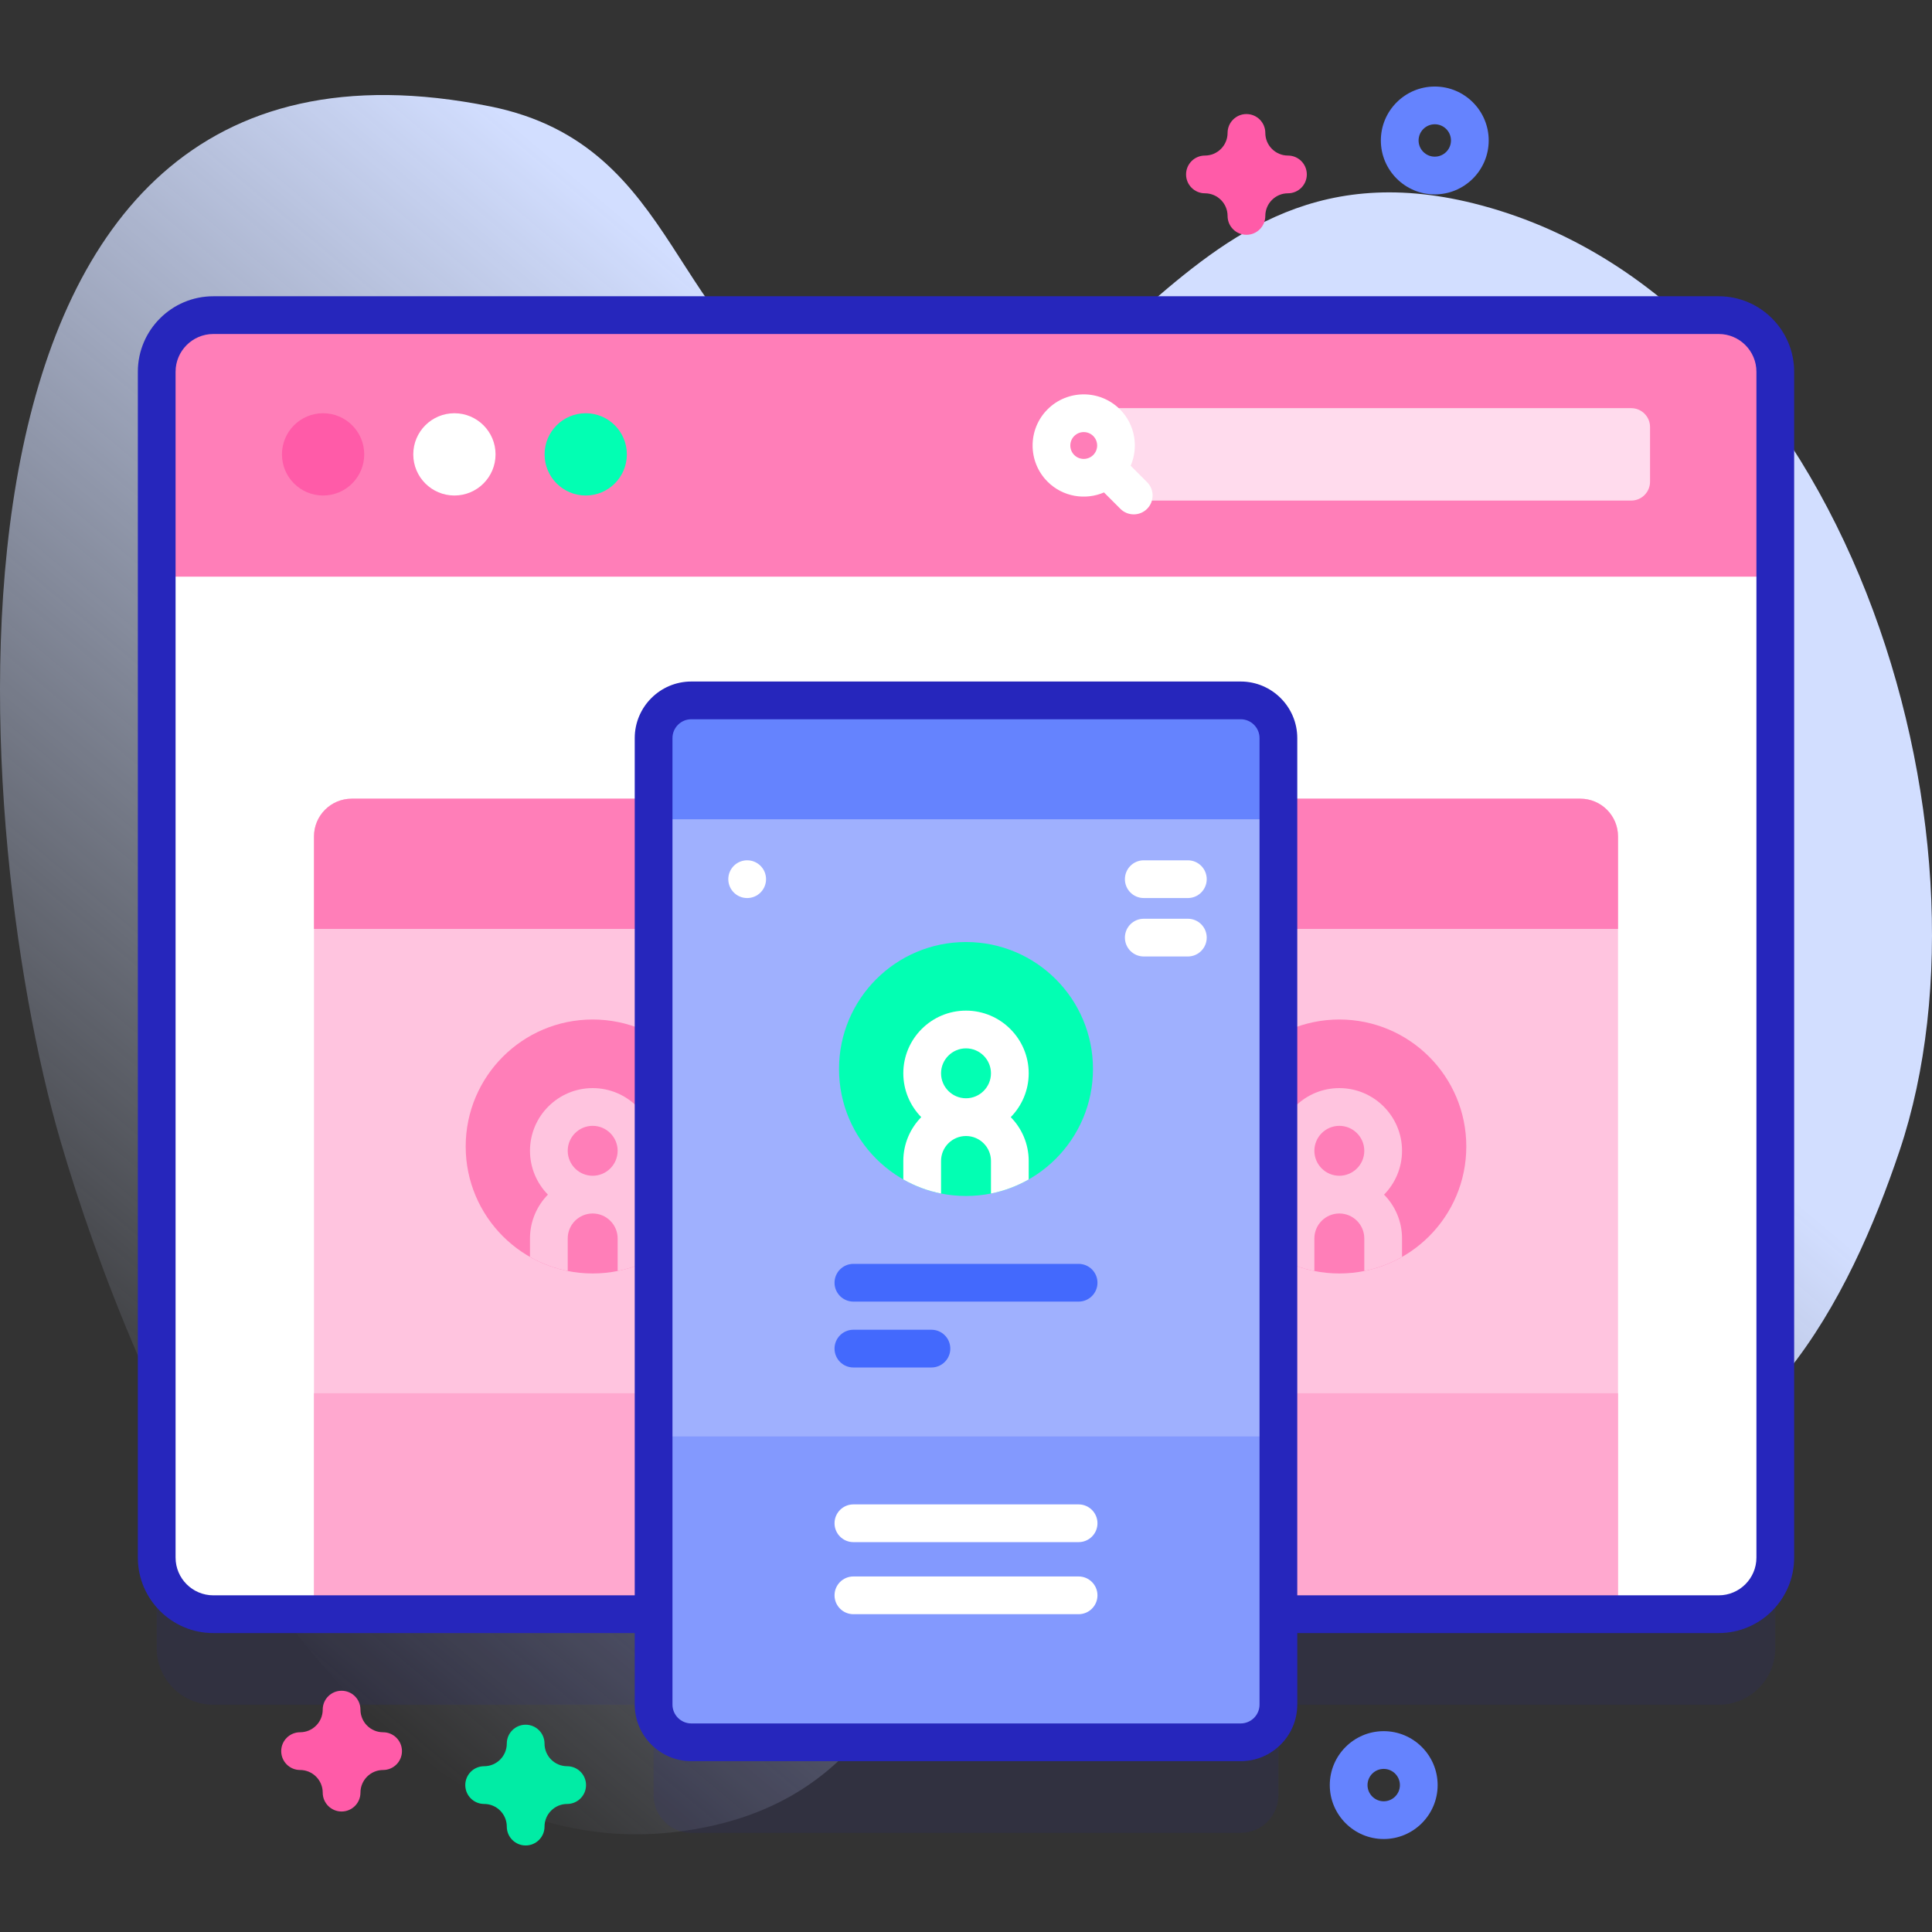 <?xml version="1.0" encoding="UTF-8"?> <svg xmlns="http://www.w3.org/2000/svg" xmlns:xlink="http://www.w3.org/1999/xlink" id="Capa_1" height="512" viewBox="0 0 512 512" width="512"><rect x="0" y="0" width="512" height="512" fill="#333333" stroke="none"/> <linearGradient id="SVGID_1_" gradientUnits="userSpaceOnUse" x1="68.572" x2="395.005" y1="430.204" y2="41.176"> <stop offset="0" stop-color="#d2deff" stop-opacity="0"></stop> <stop offset=".685" stop-color="#d2deff"></stop> </linearGradient> <g> <g> <path d="m16.074 302.526c18.727 64.004 72.707 194.564 163.922 182.845 91.486-11.755 55.759-129.725 139.508-145.894 36.867-7.118 61.857 56.689 98.806 54.704 47.588-2.557 71.81-49.663 85.108-89.264 28.197-83.968-14.029-226.352-112.859-251.012-86.244-21.519-96.332 83.855-171.322 53.248-42.149-17.203-37.938-68.576-89.272-78.942-155.298-31.359-138.81 189.151-113.891 274.315z" fill="url(#SVGID_1_)"></path> </g> <g> <g> <g> <path d="m455.47 107.513h-398.94c-8.284 0-15 6.716-15 15v314.266c0 8.284 6.716 15 15 15h116.68v23.948c0 5.523 4.477 10 10 10h145.58c5.523 0 10-4.477 10-10v-23.948h116.68c8.284 0 15-6.716 15-15v-314.266c0-8.284-6.715-15-15-15z" fill="#2626bc" opacity=".1"></path> <path d="m455.47 427.779h-398.94c-8.284 0-15-6.716-15-15v-314.266c0-8.284 6.716-15 15-15h398.94c8.284 0 15 6.716 15 15v314.266c0 8.285-6.715 15-15 15z" fill="#fff"></path> <g> <g> <path d="m428.79 427.779h-345.58v-206.119c0-5.523 4.477-10 10-10h325.58c5.523 0 10 4.477 10 10z" fill="#ffc4df"></path> <path d="m83.21 369.221h345.579v58.558h-345.579z" fill="#ffa8cf"></path> <g> <g> <circle cx="354.935" cy="303.831" fill="#ff7eb8" r="33.651"></circle> <path d="m371.552 304.969c0-9.16-7.46-16.61-16.62-16.61s-16.61 7.45-16.61 16.61c0 4.52 1.82 8.62 4.75 11.62-2.93 2.99-4.75 7.09-4.75 11.61v4.9c3.07 1.74 6.43 3.02 10 3.73v-8.63c0-3.65 2.97-6.61 6.61-6.61 3.65 0 6.62 2.96 6.62 6.61v8.63c3.57-.71 6.93-1.99 10-3.73v-4.9c0-4.52-1.82-8.62-4.76-11.61 2.94-3 4.76-7.1 4.76-11.62zm-16.62 6.62c-3.64 0-6.61-2.97-6.61-6.62 0-3.64 2.97-6.61 6.61-6.61 3.65 0 6.62 2.97 6.62 6.61 0 3.65-2.97 6.62-6.62 6.62z" fill="#ffc4df"></path> </g> <g> <circle cx="157.065" cy="303.831" fill="#ff7eb8" r="33.651"></circle> <path d="m173.682 304.969c0-9.16-7.46-16.61-16.62-16.61s-16.61 7.45-16.61 16.61c0 4.52 1.82 8.62 4.75 11.62-2.93 2.99-4.75 7.09-4.75 11.61v4.9c3.07 1.74 6.43 3.02 10 3.73v-8.63c0-3.65 2.97-6.61 6.61-6.61 3.65 0 6.62 2.96 6.62 6.61v8.63c3.57-.71 6.93-1.99 10-3.73v-4.9c0-4.52-1.82-8.62-4.76-11.61 2.94-3 4.76-7.1 4.76-11.62zm-16.62 6.62c-3.64 0-6.61-2.97-6.61-6.62 0-3.64 2.97-6.61 6.61-6.61 3.65 0 6.62 2.97 6.62 6.61 0 3.65-2.97 6.62-6.62 6.62z" fill="#ffc4df"></path> </g> </g> <path d="m428.79 246.173h-345.58v-24.513c0-5.523 4.477-10 10-10h325.58c5.523 0 10 4.477 10 10z" fill="#ff7eb8"></path> </g> </g> <path d="m470.47 152.826v-54.313c0-8.284-6.716-15-15-15h-398.94c-8.284 0-15 6.716-15 15v54.313z" fill="#ff7eb8"></path> </g> <g> <g> <circle cx="85.623" cy="120.414" fill="#ff5ba8" r="10.901"></circle> <circle cx="120.424" cy="120.414" fill="#fff" r="10.901"></circle> <circle cx="155.224" cy="120.414" fill="#02ffb3" r="10.901"></circle> </g> <path d="m432.277 132.661h-136.158v-24.496h136.159c2.761 0 5 2.239 5 5v14.496c-.001 2.762-2.239 5-5.001 5z" fill="#ffdbed"></path> <path d="m296.789 108.477c-5.286-5.286-13.887-5.286-19.173 0s-5.286 13.887 0 19.173c4.037 4.037 10.003 4.98 14.953 2.852l4.348 4.348c1.952 1.952 5.119 1.952 7.071 0s1.952-5.119 0-7.071l-4.348-4.348c2.129-4.951 1.186-10.917-2.851-14.954zm-12.102 7.071c1.387-1.387 3.644-1.387 5.031 0s1.387 3.644 0 5.031-3.644 1.387-5.031 0-1.387-3.644 0-5.031z" fill="#fff"></path> </g> </g> <g> <g> <path d="m328.79 461.728h-145.58c-5.523 0-10-4.477-10-10v-256.12c0-5.523 4.477-10 10-10h145.58c5.523 0 10 4.477 10 10v256.119c0 5.524-4.477 10.001-10 10.001z" fill="#9fb0fe"></path> <path d="m173.21 380.668v71.059c0 5.523 4.477 10 10 10h145.58c5.523 0 10-4.477 10-10v-71.059z" fill="#8399fe"></path> <path d="m338.79 217.121h-165.58v-21.513c0-5.523 4.477-10 10-10h145.58c5.523 0 10 4.477 10 10z" fill="#6583fe"></path> </g> <path d="m455.471 78.513h-398.941c-11.028 0-20 8.972-20 20v314.266c0 11.028 8.972 20 20 20h111.68v18.949c0 8.271 6.729 15 15 15h145.58c8.271 0 15-6.729 15-15v-18.949h111.681c11.028 0 20-8.972 20-20v-314.266c0-11.028-8.972-20-20-20zm-121.681 373.215c0 2.757-2.243 5-5 5h-145.58c-2.757 0-5-2.243-5-5v-256.12c0-2.757 2.243-5 5-5h145.58c2.757 0 5 2.243 5 5zm131.681-38.949c0 5.514-4.486 10-10 10h-111.681v-227.171c0-8.271-6.729-15-15-15h-145.58c-8.271 0-15 6.729-15 15v227.171h-111.68c-5.514 0-10-4.486-10-10v-314.266c0-5.514 4.486-10 10-10h398.941c5.514 0 10 4.486 10 10z" fill="#2626bc"></path> </g> <g> <circle cx="256" cy="283.297" fill="#02ffb3" r="33.651"></circle> <path d="m272.617 284.435c0-9.16-7.46-16.61-16.62-16.61s-16.61 7.45-16.61 16.61c0 4.52 1.82 8.62 4.75 11.62-2.93 2.99-4.75 7.09-4.75 11.61v4.9c3.07 1.74 6.43 3.02 10 3.73v-8.63c0-3.65 2.97-6.61 6.61-6.61 3.65 0 6.62 2.96 6.62 6.61v8.63c3.57-.71 6.93-1.99 10-3.73v-4.9c0-4.52-1.82-8.62-4.76-11.61 2.94-3 4.76-7.1 4.76-11.62zm-16.62 6.62c-3.64 0-6.61-2.97-6.61-6.62 0-3.64 2.97-6.61 6.61-6.61 3.65 0 6.62 2.97 6.62 6.61 0 3.65-2.97 6.62-6.62 6.62z" fill="#fff"></path> </g> <g> <g> <path d="m285.84 344.939h-59.68c-2.761 0-5-2.239-5-5s2.239-5 5-5h59.681c2.761 0 5 2.239 5 5s-2.239 5-5.001 5z" fill="#4369fd"></path> </g> <g> <path d="m285.84 408.681h-59.68c-2.761 0-5-2.239-5-5s2.239-5 5-5h59.681c2.761 0 5 2.239 5 5s-2.239 5-5.001 5z" fill="#fff"></path> </g> <g> <path d="m285.84 427.779h-59.68c-2.761 0-5-2.239-5-5s2.239-5 5-5h59.681c2.761 0 5 2.239 5 5s-2.239 5-5.001 5z" fill="#fff"></path> </g> <g> <path d="m246.84 362.396h-20.68c-2.761 0-5-2.239-5-5s2.239-5 5-5h20.681c2.761 0 5 2.239 5 5s-2.239 5-5.001 5z" fill="#4369fd"></path> </g> <g> <g> <path d="m314.793 237.991h-11.681c-2.761 0-5-2.239-5-5s2.239-5 5-5h11.681c2.761 0 5 2.239 5 5s-2.238 5-5 5z" fill="#fff"></path> </g> <g> <path d="m314.793 253.477h-11.681c-2.761 0-5-2.239-5-5s2.239-5 5-5h11.681c2.761 0 5 2.239 5 5s-2.238 5-5 5z" fill="#fff"></path> </g> </g> </g> <g> <circle cx="198.008" cy="232.991" fill="#fff" r="5.002"></circle> </g> <path d="m139.306 489.067c-2.761 0-5-2.238-5-5 0-3.309-2.691-6-6-6-2.761 0-5-2.238-5-5s2.239-5 5-5c3.309 0 6-2.691 6-6 0-2.762 2.239-5 5-5s5 2.238 5 5c0 3.309 2.691 6 6 6 2.761 0 5 2.238 5 5s-2.239 5-5 5c-3.309 0-6 2.691-6 6 0 2.762-2.239 5-5 5z" fill="#01eca5"></path> <path d="m90.524 480.067c-2.761 0-5-2.238-5-5 0-3.309-2.691-6-6-6-2.761 0-5-2.238-5-5s2.239-5 5-5c3.309 0 6-2.691 6-6 0-2.762 2.239-5 5-5s5 2.238 5 5c0 3.309 2.691 6 6 6 2.761 0 5 2.238 5 5s-2.239 5-5 5c-3.309 0-6 2.691-6 6 0 2.762-2.239 5-5 5z" fill="#ff5ba8"></path> <path d="m330.322 62.225c-2.762 0-5-2.238-5-5 0-3.309-2.692-6-6.001-6-2.762 0-5-2.238-5-5s2.238-5 5-5c3.309 0 6.001-2.691 6.001-6 0-2.762 2.238-5 5-5s5 2.238 5 5c0 3.309 2.691 6 5.999 6 2.762 0 5 2.238 5 5s-2.238 5-5 5c-3.308 0-5.999 2.691-5.999 6 0 2.762-2.238 5-5 5z" fill="#ff5ba8"></path> <g fill="#6583fe"> <path d="m380.232 51.516c-7.881 0-14.292-6.411-14.292-14.291 0-7.881 6.411-14.292 14.292-14.292 7.88 0 14.291 6.411 14.291 14.292 0 7.88-6.411 14.291-14.291 14.291zm0-18.583c-2.366 0-4.292 1.926-4.292 4.292s1.926 4.291 4.292 4.291 4.291-1.925 4.291-4.291-1.924-4.292-4.291-4.292z"></path> <path d="m366.698 487.359c-7.88 0-14.291-6.411-14.291-14.292 0-7.88 6.411-14.291 14.291-14.291s14.291 6.411 14.291 14.291c0 7.881-6.411 14.292-14.291 14.292zm0-18.583c-2.366 0-4.291 1.925-4.291 4.291s1.925 4.292 4.291 4.292 4.291-1.926 4.291-4.292-1.925-4.291-4.291-4.291z"></path> </g> </g> </g> </svg> 